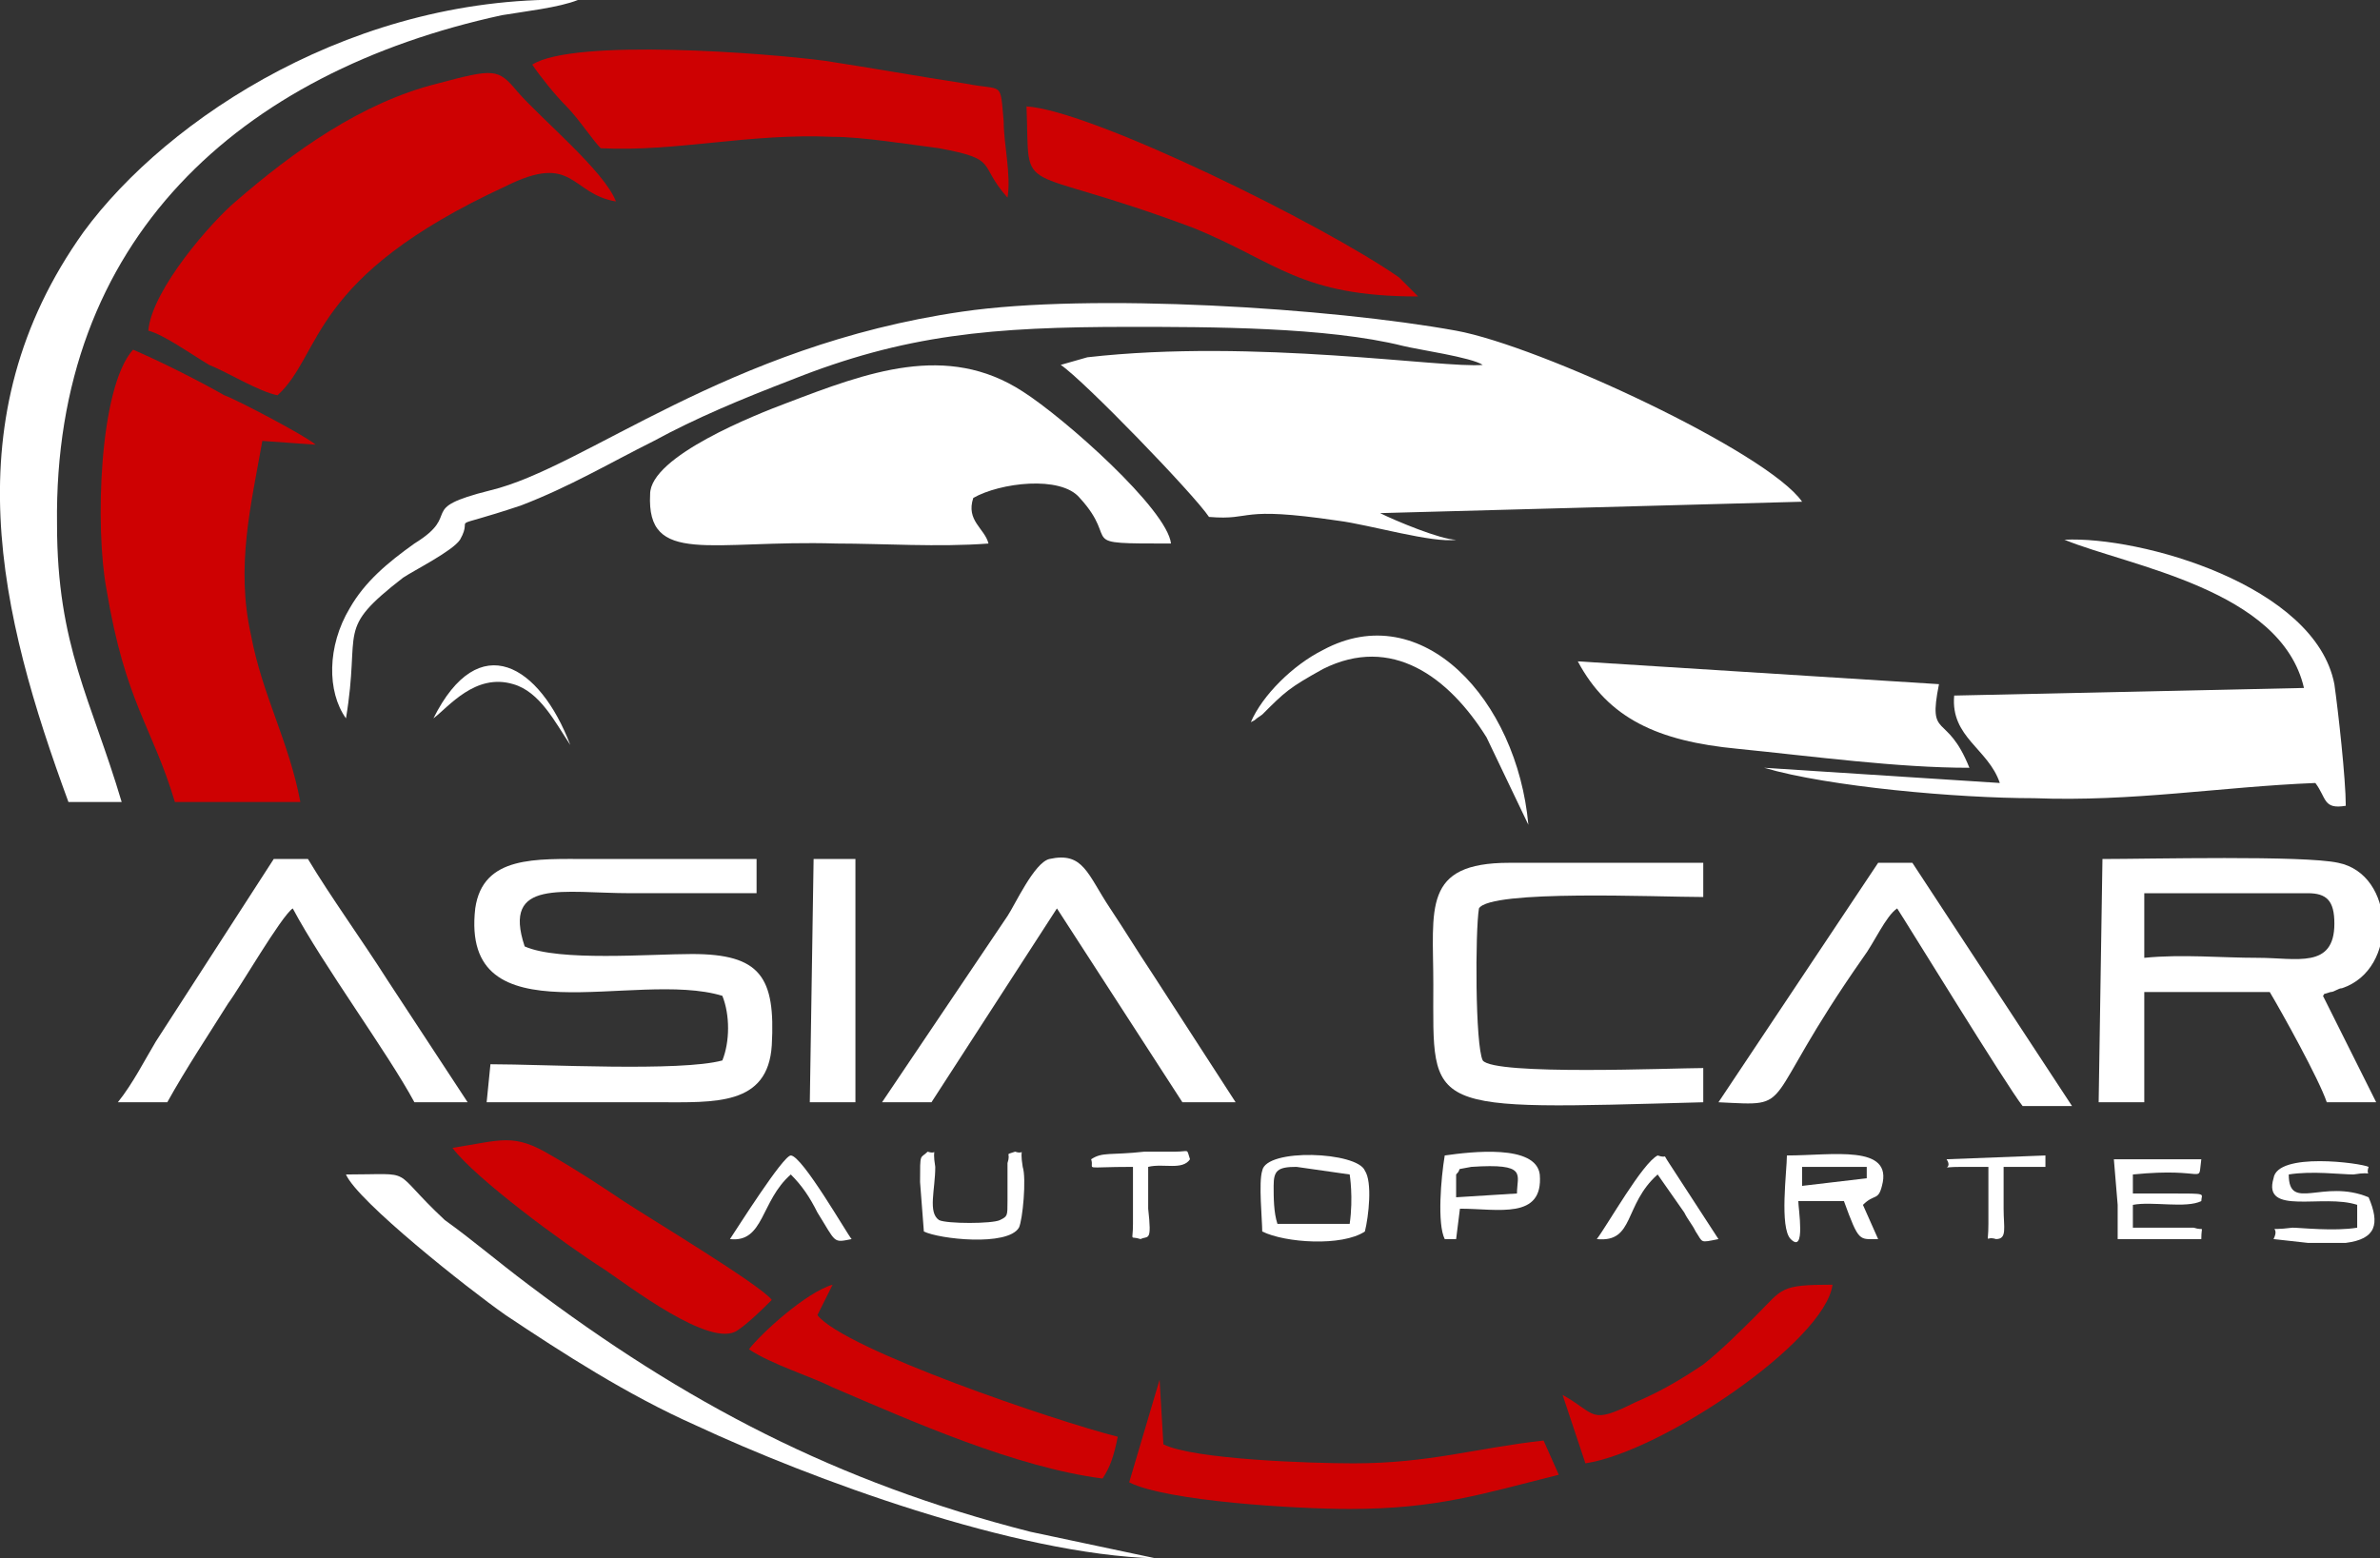<?xml version="1.0" encoding="utf-8"?>
<!-- Generator: Adobe Illustrator 26.0.1, SVG Export Plug-In . SVG Version: 6.00 Build 0)  -->
<svg version="1.1" id="Capa_1" xmlns="http://www.w3.org/2000/svg" xmlns:xlink="http://www.w3.org/1999/xlink" x="0px" y="0px"
	 viewBox="0 0 62.6 41" style="enable-background:new 0 0 62.6 41;" xml:space="preserve">
<rect x="0" y="0" width="62.6" height="41" fill="#333333" stroke="none"/>
<style type="text/css">
	.st0{fill-rule:evenodd;clip-rule:evenodd;fill:#CE0102;}
	.st1{fill-rule:evenodd;clip-rule:evenodd;fill:#FFFFFF;}
</style>
<path class="st0" d="M4.6,21.1l3.3,0c-0.3-1.6-1-2.8-1.3-4.4c-0.4-1.8,0-3.4,0.3-5.1l1.4,0.1c-0.2-0.2-2.1-1.2-2.4-1.3
	c-0.7-0.4-1.7-0.9-2.4-1.2c-0.9,1-1,4.7-0.7,6.3C3.3,18.5,4,19.1,4.6,21.1"/>
<path class="st0" d="M3.9,8.7C4.3,8.8,5,9.3,5.5,9.6c0.5,0.2,1.3,0.7,1.8,0.8c1.2-1.1,0.8-3.1,6-5.5C15.1,4,15,5.1,16.2,5.3
	c-0.3-0.8-2-2.2-2.6-2.9c-0.5-0.6-0.6-0.6-2.1-0.2C9.5,2.7,7.7,4,6.2,5.3C5.6,5.8,4,7.6,3.9,8.7"/>
<path class="st0" d="M14,1.7c0.2,0.3,0.6,0.8,0.9,1.1c0.3,0.3,0.7,0.9,0.9,1.1c2,0.1,3.9-0.4,6.1-0.3c0.8,0,2,0.2,2.8,0.3
	c1.6,0.3,1,0.4,1.8,1.3c0.1-0.6-0.1-1.4-0.1-2c-0.1-1.1,0-0.8-1-1C24.1,2,23,1.8,21.7,1.6C20.2,1.4,15.1,1,14,1.7"/>
<path class="st0" d="M37.3,7.8l-0.5-0.5c-2-1.4-8.1-4.4-9.8-4.5c0.1,2.5-0.4,1.4,4.4,3.2C33.6,6.9,34.2,7.8,37.3,7.8"/>
<path class="st0" d="M16.4,31.6c-0.6-0.4-1.2-0.8-1.9-1.2c-1-0.6-1.3-0.4-2.6-0.2c0.6,0.8,2.9,2.5,4,3.2c0.6,0.4,2.8,2.1,3.5,1.6
	c0.3-0.2,0.7-0.6,0.9-0.8C20,33.8,17,32,16.4,31.6"/>
<path class="st0" d="M21.9,33.8c-0.7,0.2-1.9,1.3-2.2,1.7c0.6,0.4,1.6,0.7,2.2,1c2.1,0.9,4.8,2.1,7.1,2.4c0.2-0.3,0.3-0.6,0.4-1.1
	c-1.6-0.4-7.2-2.3-7.9-3.2L21.9,33.8z"/>
<path class="st0" d="M29.7,39c1,0.5,4.4,0.7,5.8,0.7c2.3,0,3.5-0.4,5.5-0.9l-0.4-0.9c-1.8,0.2-3,0.6-5,0.6c-1.1,0-4.2-0.1-5-0.5
	l-0.1-1.7L29.7,39z"/>
<path class="st0" d="M41.7,38.5c2-0.3,6.3-3.2,6.5-4.7c-1.4,0-1.3,0.1-2,0.8c-0.4,0.4-0.9,0.9-1.4,1.3c-0.6,0.4-1.1,0.7-1.8,1
	c-1.2,0.6-1,0.3-1.9-0.2L41.7,38.5z"/>
<g>
	<path class="st1" d="M9.1,18.9c0.4-2.4-0.3-2.3,1.5-3.7c0.3-0.2,1.3-0.7,1.5-1c0.4-0.7-0.5-0.2,1.6-0.9c1.3-0.5,2.3-1.1,3.5-1.7
		c1.1-0.6,2.3-1.1,3.6-1.6c3-1.2,5.3-1.4,8.9-1.4c2.1,0,5.2,0,7.2,0.5c0.4,0.1,1.8,0.3,2.1,0.5c-1,0.1-6-0.7-10.4-0.2l-0.7,0.2
		c0.6,0.4,3.5,3.4,3.9,4c1.2,0.1,0.7-0.3,3.4,0.1c0.8,0.1,2.5,0.6,3.1,0.5c-0.4,0-1.6-0.5-2-0.7l11.1-0.3c-0.9-1.3-6.9-4.1-9.1-4.5
		c-3.3-0.6-9.6-1-13-0.5c-6.2,0.9-9.9,4.1-12.4,4.7c-2,0.5-0.7,0.6-2,1.4c-0.7,0.5-1.3,1-1.7,1.7C8.6,17,8.6,18.2,9.1,18.9"/>
	<path class="st1" d="M26,14.3c-0.1-0.4-0.6-0.6-0.4-1.2c0.7-0.4,2.3-0.6,2.8,0c1.1,1.2-0.2,1.2,2.4,1.2c-0.1-0.9-2.8-3.3-3.9-4
		c-2-1.3-4.1-0.5-6.2,0.3c-0.8,0.3-3.6,1.4-3.6,2.4c-0.1,1.9,1.6,1.2,4.9,1.3C23.2,14.3,24.7,14.4,26,14.3"/>
	<path class="st1" d="M60.6,18.1l-9.2,0.2c-0.1,1.1,0.9,1.4,1.2,2.3l-6.2-0.4c1.7,0.5,5.1,0.8,7.1,0.8c2.6,0.1,4.9-0.3,7.4-0.4
		c0.3,0.4,0.2,0.7,0.8,0.6c0-0.7-0.2-2.5-0.3-3.2c-0.5-2.6-5.1-3.9-7.1-3.8C56,14.9,60,15.5,60.6,18.1"/>
	<path class="st1" d="M1.8,21.1l1.4,0c-0.8-2.7-1.7-4.1-1.7-7.3C1.4,6.3,6.3,1.9,13.2,0.4c0.6-0.1,1.5-0.2,2-0.4
		C9.4-0.2,4.4,3.1,2.2,6.1C-1.3,11,0,16.2,1.8,21.1"/>
	<path class="st1" d="M55.2,29l1.2,0l0-2.9l3.3,0c0.3,0.5,1.3,2.3,1.5,2.9l1.3,0l-1.4-2.8c0.1-0.1-0.1,0,0.2-0.1
		c0.1,0,0.2-0.1,0.3-0.1c1.5-0.5,1.4-3-0.1-3.3c-0.9-0.2-5-0.1-6.2-0.1L55.2,29z M56.4,25.2l0-1.7l4.3,0c0.5,0,0.7,0.2,0.7,0.8
		c0,1.2-1,0.9-2,0.9C58.4,25.2,57.4,25.1,56.4,25.2z"/>
	<path class="st1" d="M19,26.2c0.2,0.5,0.2,1.2,0,1.7c-1.1,0.3-4.7,0.1-6.1,0.1l-0.1,1c1.5,0,3,0,4.5,0c1.5,0,2.9,0.1,3-1.5
		c0.1-1.8-0.3-2.4-2.1-2.4c-1.1,0-3.5,0.2-4.4-0.2c-0.6-1.8,1-1.4,2.8-1.4c1.1,0,2.2,0,3.3,0l0-0.9c-1.5,0-2.9,0-4.4,0
		c-1.4,0-2.8-0.1-3,1.3C12.1,27.4,16.7,25.5,19,26.2"/>
	<path class="st1" d="M51.8,20.2c-0.6-1.5-1.1-0.7-0.8-2.2l-9.5-0.6c0.8,1.5,2.1,2.1,4.2,2.3C47.7,19.9,49.9,20.2,51.8,20.2"/>
	<path class="st1" d="M44.8,29l0-0.9c-0.8,0-5.5,0.2-5.8-0.2c-0.2-0.4-0.2-3.4-0.1-4c0.3-0.5,4.7-0.3,5.9-0.3l0-0.9
		c-1.7,0-3.4,0-5.1,0c-2.3,0-2,1.2-2,3.2C37.7,29.3,37.4,29.2,44.8,29"/>
	<path class="st1" d="M23.2,29l1.3,0l3.3-5.1l3.3,5.1l1.4,0l-2.2-3.4c-0.4-0.6-0.7-1.1-1.1-1.7c-0.6-0.9-0.7-1.5-1.6-1.3
		c-0.4,0.1-0.9,1.2-1.1,1.5L23.2,29z"/>
	<path class="st1" d="M45.2,29c2.1,0.1,1,0.2,3.8-3.8c0.3-0.4,0.6-1.1,0.9-1.3c0.2,0.3,2.9,4.7,3.3,5.2l1.3,0l-4.2-6.4l-0.9,0
		L45.2,29z"/>
	<path class="st1" d="M3.1,29l1.3,0c0.5-0.9,1.1-1.8,1.6-2.6c0.3-0.4,1.4-2.3,1.7-2.5c0.8,1.5,2.5,3.8,3.2,5.1l1.4,0l-2.1-3.2
		c-0.7-1.1-1.5-2.2-2.1-3.2l-0.9,0l-3.1,4.8C3.8,27.9,3.5,28.5,3.1,29"/>
	<path class="st1" d="M9.1,30.9c0.3,0.7,3.2,3,4.2,3.7c1.5,1,3.2,2.1,5,2.9c3,1.4,8.4,3.4,12.1,3.5l-3.3-0.7
		c-5.1-1.3-9.1-3.4-13.2-6.5c-0.8-0.6-1.5-1.2-2.2-1.7C10.2,30.7,11,30.9,9.1,30.9"/>
	<polygon class="st1" points="21.3,29 22.5,29 22.5,22.6 21.4,22.6 	"/>
	<path class="st1" d="M32.9,19c0.2-0.1,0,0,0.3-0.2c0.6-0.6,0.7-0.7,1.6-1.2c1.8-0.9,3.3,0.2,4.3,1.8l1.1,2.3
		c-0.3-3.3-2.8-6-5.4-4.6C34,17.5,33.2,18.3,32.9,19"/>
	<path class="st1" d="M33.2,32.4c0.6,0.3,2.1,0.4,2.7,0c0.1-0.4,0.2-1.3,0-1.6c-0.2-0.5-2.6-0.6-2.7,0
		C33.1,31.1,33.2,32.1,33.2,32.4 M33.6,32.2c-0.1-0.3-0.1-0.7-0.1-1c0-0.4,0.1-0.5,0.6-0.5l1.4,0.2c0,0,0.1,0.6,0,1.3L33.6,32.2z"/>
	<path class="st1" d="M47.3,31.6l1.2,0c0.4,1.1,0.4,1,0.9,1L49,31.7c0.3-0.3,0.4-0.1,0.5-0.5c0.3-1.1-1.3-0.8-2.5-0.8
		c0,0.4-0.2,1.9,0.1,2.2C47.5,33,47.3,31.8,47.3,31.6 M47.4,30.7l1.7,0c0,0.2,0,0.1,0,0.3l-1.7,0.2L47.4,30.7z"/>
	<path class="st1" d="M62,31.7l0,0.6c-0.6,0.1-1.5,0-1.7,0c-0.8,0.1-0.3-0.1-0.5,0.3l0.9,0.1c0.3,0,0.7,0,1,0
		c0.8-0.1,0.9-0.5,0.6-1.2c-1.2-0.5-2.1,0.4-2.1-0.6c0.6-0.1,1.4,0,1.7,0c0.6-0.1,0.3,0.1,0.4-0.2c-0.2-0.1-2.4-0.4-2.5,0.3
		C59.5,32,61.1,31.4,62,31.7"/>
	<path class="st1" d="M55.7,31.7l0,0.9l2.2,0c0-0.4,0.1-0.2-0.2-0.3l-1.6,0l0-0.6c0.5-0.1,1.4,0.1,1.8-0.1c0-0.2,0.2-0.2-0.8-0.2
		c-0.3,0-0.6,0-1,0l0-0.5c2-0.2,1.7,0.3,1.8-0.4l-2.3,0L55.7,31.7z"/>
	<path class="st1" d="M38,32.6l0.3,0l0.1-0.8c1,0,2.2,0.3,2.1-0.9c-0.1-0.8-1.8-0.6-2.5-0.5C37.9,31,37.8,32.2,38,32.6 M38.3,30.9
		c0.2-0.2-0.1-0.1,0.4-0.2c1.5-0.1,1.2,0.2,1.2,0.7l-1.6,0.1L38.3,30.9z"/>
	<path class="st1" d="M24.2,31.1l0.1,1.3c0.4,0.2,2.2,0.4,2.5-0.1c0.1-0.2,0.2-1.3,0.1-1.6c-0.1-0.6,0.1-0.3-0.2-0.4
		c-0.3,0.1-0.1,0-0.2,0.3l0,1c0,0.4,0,0.4-0.2,0.5c-0.2,0.1-1.4,0.1-1.6,0c-0.3-0.2-0.1-0.8-0.1-1.4c-0.1-0.6,0.1-0.3-0.2-0.4
		C24.2,30.5,24.2,30.3,24.2,31.1"/>
	<path class="st1" d="M19.2,32.6c0.9,0.1,0.8-1,1.6-1.7c0.3,0.3,0.5,0.6,0.7,1c0.5,0.8,0.4,0.8,0.9,0.7c-0.1-0.1-1.3-2.2-1.6-2.2
		C20.6,30.4,19.4,32.3,19.2,32.6"/>
	<path class="st1" d="M42,32.6c1,0.1,0.7-0.9,1.6-1.7l0.7,1c0.1,0.2,0.2,0.3,0.3,0.5c0.2,0.3,0.1,0.3,0.6,0.2l-1.3-2
		c-0.2-0.3,0-0.1-0.3-0.2C43.2,30.6,42.3,32.2,42,32.6"/>
	<path class="st1" d="M28.7,30.5c0.1,0.3-0.3,0.2,1.1,0.2c0,0.3,0,0.6,0,1c0,0.1,0,0.4,0,0.5c0,0.5-0.1,0.3,0.2,0.4
		c0.2-0.1,0.3,0.1,0.2-0.8c0-0.4,0-0.7,0-1.1c0.4-0.1,0.9,0.1,1.1-0.2c-0.1-0.3,0-0.2-0.4-0.2c-0.2,0-0.6,0-0.8,0
		C29.2,30.4,29,30.3,28.7,30.5"/>
	<path class="st1" d="M51.2,30.5c0.2,0.3-0.3,0.2,0.4,0.2c0.1,0,0.5,0,0.7,0l0,1.5c0,0.6-0.1,0.3,0.2,0.4c0.3,0,0.2-0.3,0.2-0.8
		c0-0.4,0-0.7,0-1.1l1.1,0l0-0.3L51.2,30.5z"/>
	<path class="st1" d="M11.4,18.9c0.4-0.3,1.1-1.2,2.1-0.9c0.7,0.2,1.1,1,1.5,1.6C14.2,17.5,12.6,16.5,11.4,18.9"/>
</g>
</svg>
